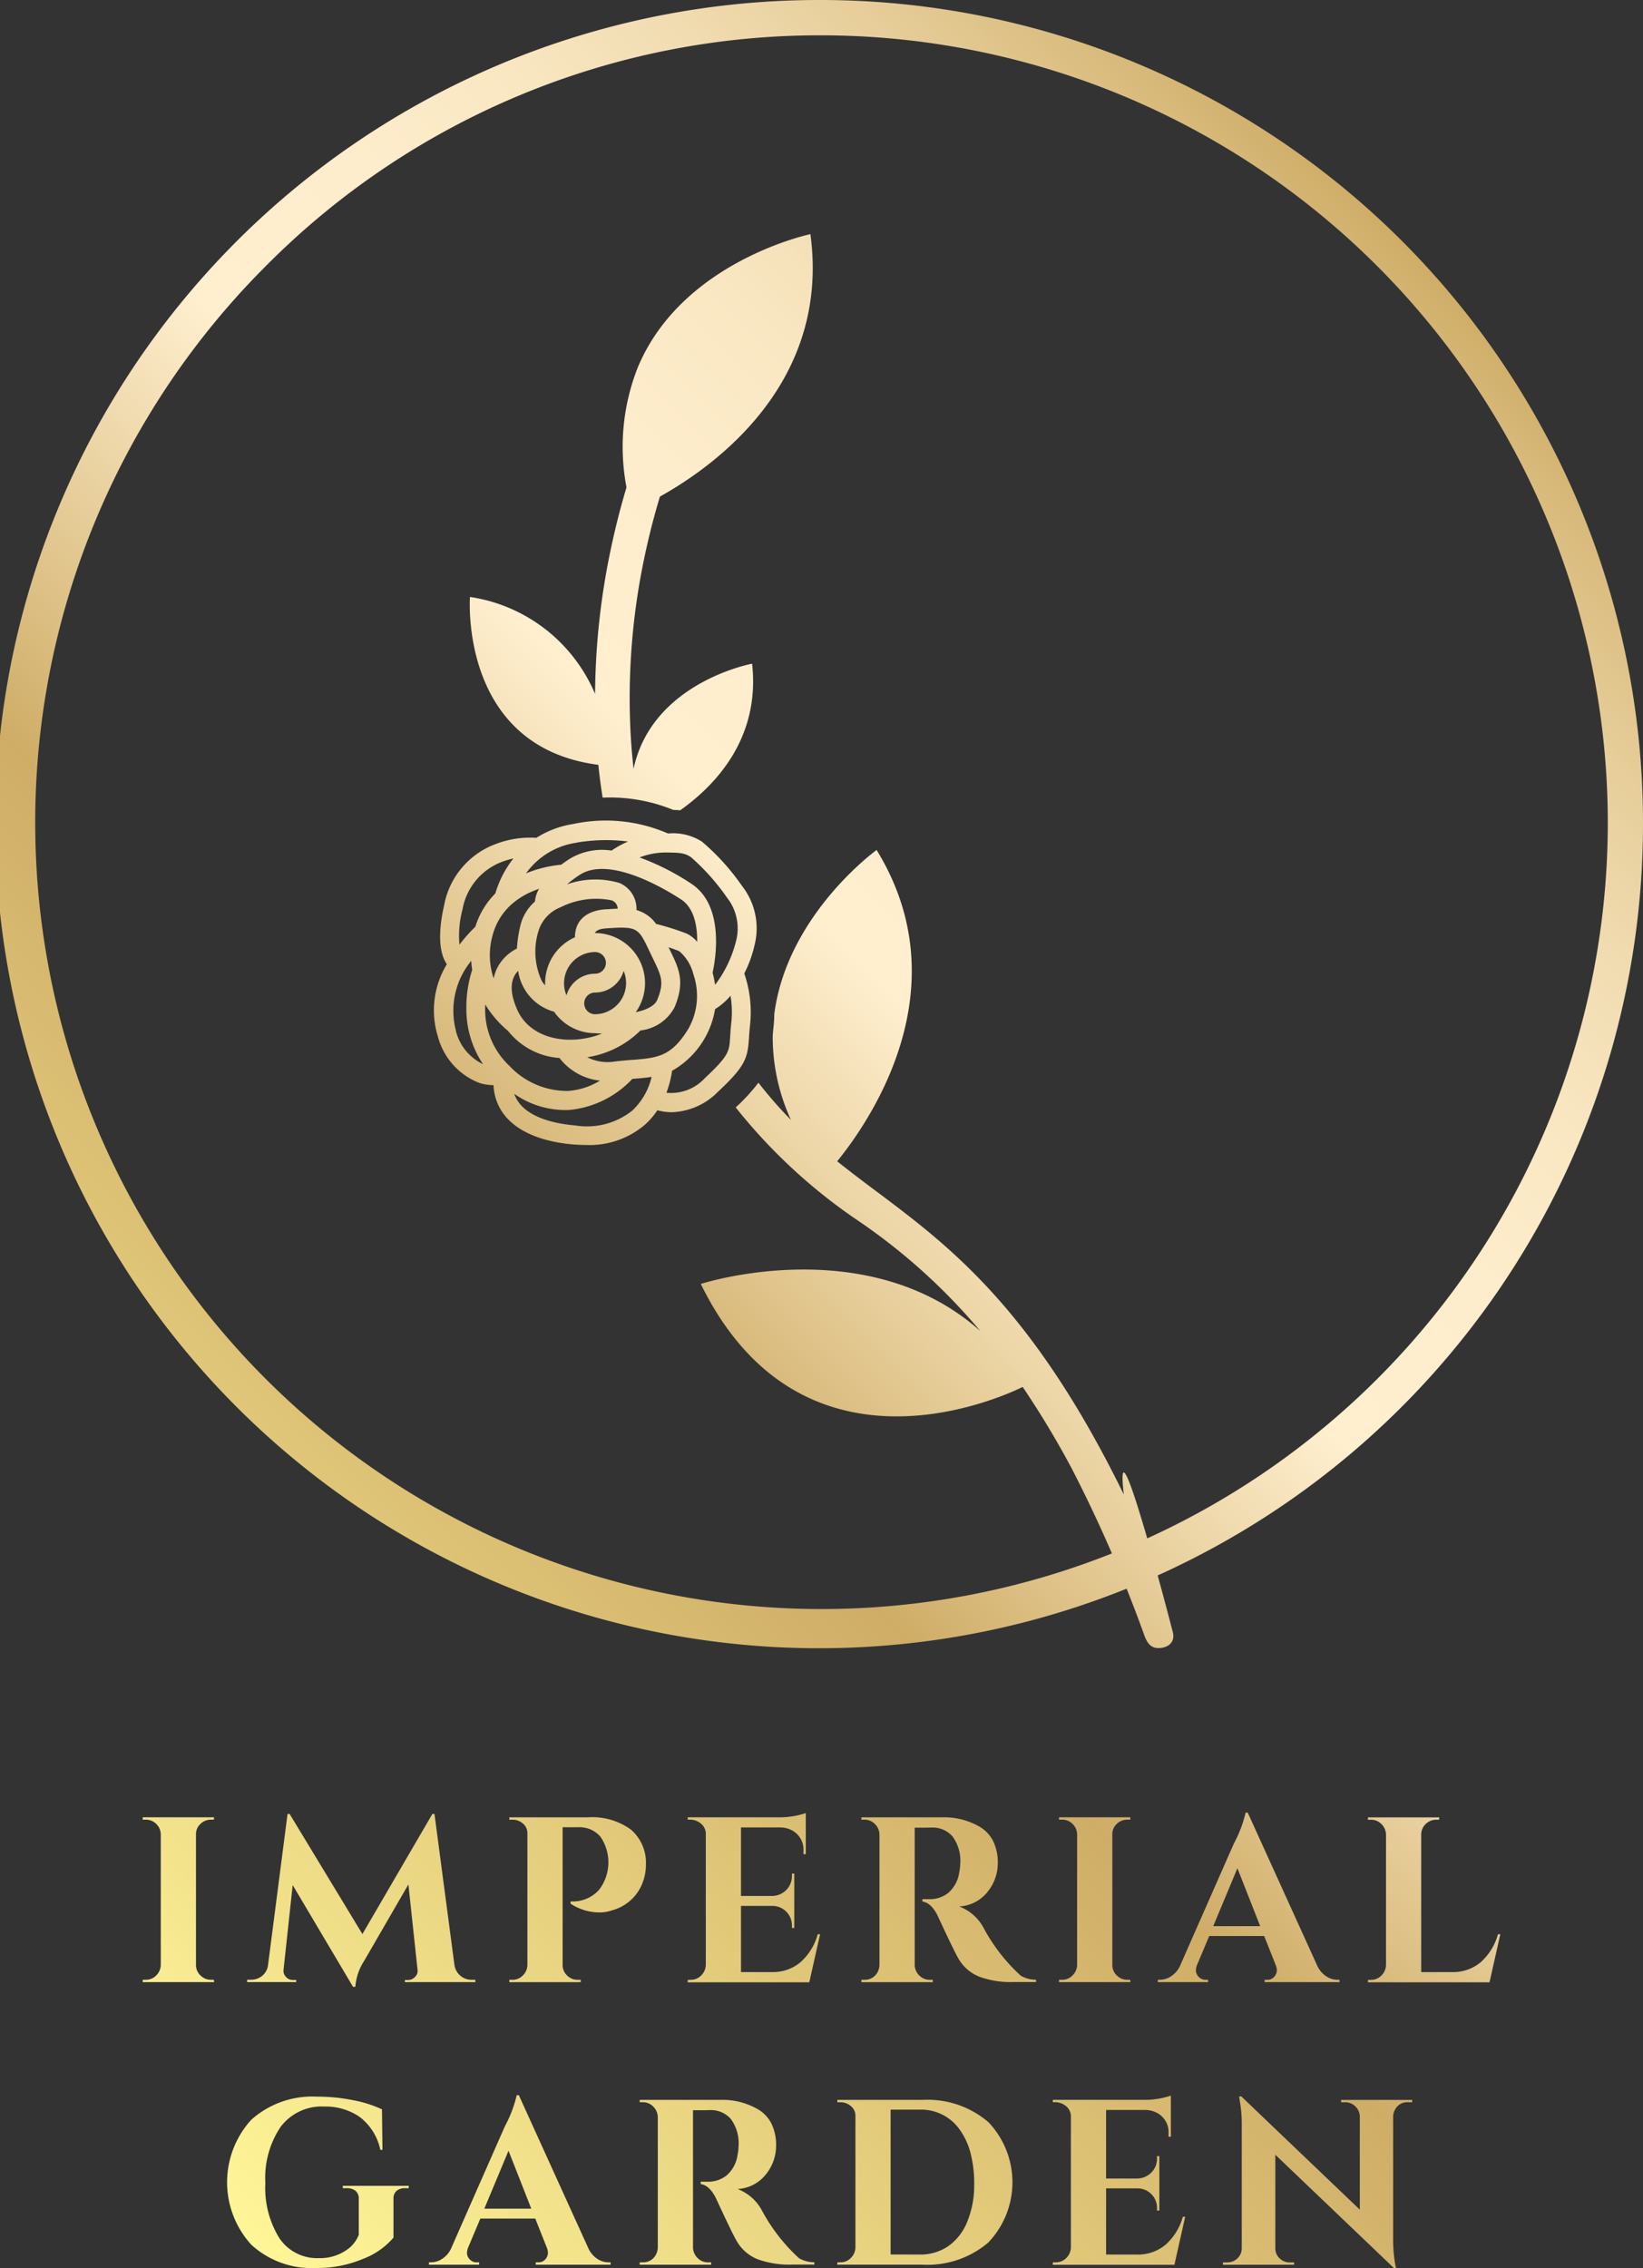 <svg data-name="Layer 1" xmlns="http://www.w3.org/2000/svg" viewBox="0 0 100 138"><rect x="0" y="0" width="100" height="138" fill="#333333" stroke="none"/><defs><linearGradient id="a" x1="2.429" y1="123.719" x2="98.408" y2="27.74" gradientUnits="userSpaceOnUse"><stop offset="0" stop-color="#fff698"/><stop offset=".4" stop-color="#cfad67"/><stop offset=".6" stop-color="#ffefcf"/><stop offset=".694" stop-color="#feedcc"/><stop offset=".77" stop-color="#f9e7c2"/><stop offset=".839" stop-color="#f1dcb1"/><stop offset=".904" stop-color="#e6cd99"/><stop offset=".967" stop-color="#d8ba7b"/><stop offset="1" stop-color="#cfad67"/></linearGradient></defs><path d="M50 2.149a47.927 47.927 0 0147.857 48 47.857 47.857 0 11-81.7-33.938A47.474 47.474 0 0150 2.149M50 0a50.145 50.145 0 1050 50.145A50.073 50.073 0 0050 0zm-4.411 63.112c.015-.219.031-.467.063-.758a7.179 7.179 0 00-.353-3.121 7.244 7.244 0 00.62-1.7 4.177 4.177 0 00-.768-3.642 13.853 13.853 0 00-2.431-2.683 3.285 3.285 0 00-2.065-.493 9.491 9.491 0 00-5.761-.579 5.9 5.9 0 00-2.251.844 5.821 5.821 0 00-2.455.37 4.934 4.934 0 00-3.159 3.741c-.195.868-.5 2.6.168 3.579a5.392 5.392 0 00-.537 4.43 4.168 4.168 0 002.533 2.8 3.122 3.122 0 00.845.13 3.134 3.134 0 00.552 1.663c1.15 1.663 3.745 1.975 5.078 1.975a5.188 5.188 0 003.574-1.224 4.645 4.645 0 00.771-.89 3.154 3.154 0 00.789.12h.082a4.114 4.114 0 002.824-1.253c1.692-1.578 1.798-2.051 1.881-3.309zm-5.113-11.24h.024c.858.006 1.175.022 1.564.291a13.567 13.567 0 012.182 2.45 3.032 3.032 0 01.545 2.678 7.331 7.331 0 01-1.137 2.457 1.778 1.778 0 01-.133.17 5.653 5.653 0 00-.15-.732c.172-.774.759-4.069-1.294-5.414a15.066 15.066 0 00-3.151-1.6 4.413 4.413 0 011.549-.3zm-4.164 4.9h-.107c.136-.257.546-.275.843-.294 1.93-.126 1.81.024 2.692 1.844.524 1.081.7 1.445.261 2.517-.138.337-.595.6-1.306.75a3.049 3.049 0 00-2.383-4.814zm-1.318.257a3.054 3.054 0 00-1.813 2.93 1.7 1.7 0 01-.2-.262 4.227 4.227 0 01-.175-3.146 2.259 2.259 0 011.3-1.341 4.807 4.807 0 013.115-.429.554.554 0 01.374.509c-.2.007-.4.02-.613.034-.126.005-1.975-.007-1.989 1.702zm1.224.9a.659.659 0 010 1.318 1.812 1.812 0 00-1.739 1.319 1.9 1.9 0 011.739-2.637zm-3.658-3.074a2.809 2.809 0 00-.877 1.42 8.135 8.135 0 00-.223 1.443 2.675 2.675 0 00-1.222 1.229 2.558 2.558 0 00-.192.586 4.427 4.427 0 01-.056-2.653 3.8 3.8 0 011.064-1.78l.02-.019a4.585 4.585 0 011.37-.861c.124-.051.246-.1.365-.138a1.816 1.816 0 00-.249.773zm-1.024 4.216a3.015 3.015 0 002.187 2.488 3.038 3.038 0 002.459 1.307c.051 0 .216.017.457.024-1.889.755-4.331.409-5.159-1.453-.414-.937-.501-1.791.057-2.366zm4.681 2.641a.659.659 0 010-1.318 1.81 1.81 0 001.74-1.318 1.9 1.9 0 01-1.74 2.636zm3.71-5.5a2.153 2.153 0 00-1.189-.836 1.7 1.7 0 00-1.05-1.654 5.179 5.179 0 00-3.178.088 6.484 6.484 0 01.785-.584c1.809-1.161 5.169.858 6.156 1.5.3.2 1 .76.983 2.583a1.858 1.858 0 00-.658-.51 15.54 15.54 0 00-1.849-.582zm-4.85-4.938a10.562 10.562 0 013.145-.07 6.044 6.044 0 00-1 .551 3.818 3.818 0 00-2.546.5q-.276.177-.518.36a7.454 7.454 0 00-2.115.515l-.027.012a4.568 4.568 0 013.061-1.863zm-6.928 4.068a3.8 3.8 0 012.4-2.9 4.75 4.75 0 01.7-.208 5.64 5.64 0 00-.253.342 6.269 6.269 0 00-.847 1.786 4.939 4.939 0 00-1.217 2.025 9.765 9.765 0 00-.967 1.092 6.034 6.034 0 01.184-2.132zm-.4 7.369a4.777 4.777 0 01.932-4.245q.017.271.06.54a7.411 7.411 0 00-.356 2.335 6 6 0 001.015 3.411 3.061 3.061 0 01-1.655-2.036zm3.311 2.193a4.675 4.675 0 01-1.522-3.781 6.431 6.431 0 001.39 1.611 4.374 4.374 0 003.125 1.642 3.586 3.586 0 002.463 1.377 4.292 4.292 0 01-1.923.627 4.819 4.819 0 01-3.537-1.471zm7.414 2.679a4.424 4.424 0 01-3.436.9c-1.725-.149-2.93-.645-3.487-1.435a1.973 1.973 0 01-.253-.493 5.407 5.407 0 003.369.981 6.032 6.032 0 003.818-1.888l.083-.007c.375-.031.739-.06 1.092-.116a4.076 4.076 0 01-1.19 2.063zm0-3.095c-.344.028-.7.057-1.094.107a2.689 2.689 0 01-1.636-.266 5.842 5.842 0 003.237-1.629 2.679 2.679 0 002.084-1.429c.675-1.646.212-2.419-.373-3.631.219.072.442.152.647.236a2.667 2.667 0 01.861 1.4 4.044 4.044 0 01-.309 3.331c-1.034 1.693-1.881 1.761-3.419 1.886zm4.454 1.084a2.8 2.8 0 01-2.367.918 6.085 6.085 0 00.343-1.336 5.293 5.293 0 002.617-3.75 4.045 4.045 0 00.942-.815 6 6 0 01.047 1.632c-.035.317-.052.578-.067.809-.062.902-.002 1.13-1.518 2.547zm-6.511-19.04c.035.344.108 1.04.262 2 .09 0 .182-.006.271-.006a10.184 10.184 0 014.031.756c.136 0 .278.01.422.021 2.212-1.573 4.87-4.433 4.374-8.919 0 0-6.086 1.117-7.216 6.394q-.144-1.275-.2-2.566a41.381 41.381 0 01.863-10.306c.281-1.342.606-2.579.942-3.691 3.383-1.885 10.38-6.935 9.159-15.968 0 0-7.818 1.631-10.512 8.123a13.137 13.137 0 00-.7 7.187l.017.1a46.733 46.733 0 00-.95 3.736 44.06 44.06 0 00-.962 8.83 9.83 9.83 0 00-7.613-5.9s-.68 9.114 7.809 10.214zM71.4 99.387c-.025-.141-3.648-14.088-3-8.451-5.539-11.312-10.595-15.1-15.08-18.462-.807-.6-1.594-1.2-2.366-1.812 2.11-2.6 7.524-10.6 2.4-18.943 0 0-5.445 3.924-6.229 9.99 0 .259-.017.526-.048.8-.022.2-.035.375-.047.547a12.1 12.1 0 001.109 5.086 25.588 25.588 0 01-1.978-2.265 11.127 11.127 0 01-1.383 1.505 33.352 33.352 0 007.285 6.781 36.5 36.5 0 017.6 6.823c-6.9-6.147-17.01-2.863-17.01-2.863 6.046 12.33 17.98 7.053 19.592 6.269a55.346 55.346 0 013 4.989 85.418 85.418 0 014.36 10c.179.54.4.9.9.9s1.003-.281.895-.894zM8.872 120.463a.865.865 0 00.636-.265.922.922 0 00.278-.638v-7.952a.9.9 0 00-.278-.63.878.878 0 00-.636-.258h-.186v-.143h4.343l-.014.143h-.171a.9.9 0 00-.643.258.835.835 0 00-.272.63v7.952a.858.858 0 00.272.638.888.888 0 00.643.265h.171l.014.143H8.686v-.143zm19.828 0h.229v.143h-4.286v-.129h.214a.591.591 0 00.414-.2.5.5 0 00.143-.415l-.557-5.2-2.685 4.638a3.331 3.331 0 00-.543 1.59h-.143l-3.672-6.19-.557 5.158a.52.52 0 00.143.423.534.534 0 00.414.193h.214v.129h-2.985v-.143h.229a1.05 1.05 0 00.693-.243 1 1 0 00.35-.659l1.186-9.184h.128l4.429 7.307 4.257-7.307h.129l1.214 9.184a1.056 1.056 0 00.364.659 1.031 1.031 0 00.678.246zm10.614-7.02a3.075 3.075 0 01-.257 1.246 2.733 2.733 0 01-1.8 1.547 2.268 2.268 0 01-.714.129 3.208 3.208 0 01-1.814-.53v-.143a2.131 2.131 0 001.729-.7 2.744 2.744 0 00.079-3.245 1.681 1.681 0 00-1.336-.566h-.957v8.381a.859.859 0 00.271.638.888.888 0 00.643.265h.186v.143H31v-.143h.186a.865.865 0 00.636-.265.924.924 0 00.278-.638v-8.009a.756.756 0 00-.271-.595.948.948 0 00-.643-.236H31v-.143h4.771a4 4 0 012.629.745 2.658 2.658 0 01.914 2.119zm2.729 7.02a.865.865 0 00.636-.265.924.924 0 00.279-.638v-7.98a.8.8 0 00-.214-.545 1.037 1.037 0 00-.7-.315h-.186v-.143h5.472a5.183 5.183 0 001.157-.107 4.832 4.832 0 00.557-.151v2.507l-.143-.014v-.158a1.331 1.331 0 00-.657-1.261 1.536 1.536 0 00-.743-.2H45.1v4.169h1.886a1.214 1.214 0 00.871-.365 1.191 1.191 0 00.343-.867V114h.143v3.31H48.2v-.11a1.186 1.186 0 00-1.186-1.232H45.1v4.026h1.871a2.607 2.607 0 001.75-.6 3.556 3.556 0 001.05-1.7h.143l-.657 2.923h-7.4v-.143zm14.286-9.255h-.657v8.353a.923.923 0 00.279.638.864.864 0 00.636.265h.186v.143h-4.344v-.143h.186a.868.868 0 00.786-.444 1.006 1.006 0 00.128-.444v-7.952a.924.924 0 00-.278-.638.866.866 0 00-.636-.265h-.186v-.143h4.9a4.319 4.319 0 012.343.6 2.152 2.152 0 01.771.838 2.986 2.986 0 01.286 1.4 2.752 2.752 0 01-.6 1.669 2.355 2.355 0 01-1.743.917 2.828 2.828 0 011.457 1.261 10.878 10.878 0 002.286 2.952 1.831 1.831 0 00.929.243v.143h-1.4a5.577 5.577 0 01-2.064-.33 2.56 2.56 0 01-1.293-1.16q-.272-.473-1.186-2.45-.4-.874-.972-.96v-.143h.443a1.788 1.788 0 001.136-.387 2.03 2.03 0 00.664-1.261 2.715 2.715 0 00.057-.473 2.5 2.5 0 00-.471-1.7 1.605 1.605 0 00-1.214-.537zm8.314 9.255a.865.865 0 00.636-.265.924.924 0 00.279-.638v-7.952a.9.9 0 00-.279-.63.877.877 0 00-.636-.258h-.186v-.143H68.8l-.014.143h-.171a.9.9 0 00-.643.258.835.835 0 00-.271.63v7.952a.859.859 0 00.271.638.888.888 0 00.643.265h.171l.014.143h-4.343v-.143zm16.757 0h.128v.143h-4.557v-.143h.129a.55.55 0 00.464-.193.607.607 0 00.15-.365.9.9 0 00-.071-.344l-.7-1.762H73.6l-.743 1.762a.982.982 0 00-.071.351.586.586 0 00.157.358.571.571 0 00.472.193h.114v.143h-3.058v-.143h.129a1.25 1.25 0 00.657-.2 1.522 1.522 0 00.543-.6l3.3-7.493a7.588 7.588 0 00.714-1.877h.129l4.243 9.341a1.557 1.557 0 00.543.623 1.242 1.242 0 00.671.206zm-7.557-3.263H76.7l-1.386-3.524zm9.6 3.267a.865.865 0 00.636-.265.924.924 0 00.279-.638v-7.937a.924.924 0 00-.279-.638.866.866 0 00-.636-.265h-.186v-.143H87.6l-.014.143h-.171a.889.889 0 00-.643.265.859.859 0 00-.271.638v8.367h1.871a2.607 2.607 0 001.75-.6 3.556 3.556 0 001.05-1.7h.143l-.657 2.923h-7.4v-.143zM19.222 138a5.444 5.444 0 01-3.922-1.411 5.642 5.642 0 010-7.615 5.581 5.581 0 014.007-1.4 10.886 10.886 0 012.214.222 7.166 7.166 0 011.729.552l.028 2.464h-.128a3.4 3.4 0 00-1.271-2.013 3.67 3.67 0 00-2.143-.623 3.12 3.12 0 00-2.657 1.239 5.545 5.545 0 00-.929 3.4 5.82 5.82 0 00.85 3.365 2.762 2.762 0 002.407 1.218 2.809 2.809 0 001.886-.645 1.971 1.971 0 00.543-.773v-2.192a.6.6 0 00-.193-.48.824.824 0 00-.55-.165h-.229V133h4.014v.143h-.214a.772.772 0 00-.529.165.608.608 0 00-.186.48v2.364a4.543 4.543 0 01-1.843 1.289 7.17 7.17 0 01-2.884.559zm17.814-.344h.128v.143h-4.556v-.143h.128a.55.55 0 00.464-.193.607.607 0 00.15-.365.9.9 0 00-.071-.344l-.7-1.762h-3.343l-.743 1.762a.982.982 0 00-.071.351.586.586 0 00.157.358.571.571 0 00.472.193h.114v.143h-3.057v-.143h.128a1.25 1.25 0 00.657-.2 1.522 1.522 0 00.543-.6l3.3-7.493a7.588 7.588 0 00.714-1.877h.129l4.243 9.341a1.557 1.557 0 00.543.623 1.242 1.242 0 00.671.206zm-7.557-3.267h2.857l-1.386-3.524zm13.357-5.989h-.657v8.353a.923.923 0 00.279.638.864.864 0 00.636.265h.186v.143h-4.344v-.143h.186a.868.868 0 00.786-.444 1.006 1.006 0 00.128-.444v-7.952a.924.924 0 00-.278-.638.866.866 0 00-.636-.265h-.186v-.143h4.9a4.319 4.319 0 012.343.6 2.152 2.152 0 01.771.838 2.986 2.986 0 01.286 1.4 2.752 2.752 0 01-.6 1.669 2.355 2.355 0 01-1.743.917 2.828 2.828 0 011.457 1.261 10.878 10.878 0 002.286 2.952 1.831 1.831 0 00.929.243v.143h-1.4a5.577 5.577 0 01-2.064-.33 2.56 2.56 0 01-1.293-1.16q-.272-.473-1.186-2.45-.4-.874-.972-.96v-.143h.443a1.788 1.788 0 001.136-.387 2.03 2.03 0 00.664-1.261 2.715 2.715 0 00.057-.473 2.5 2.5 0 00-.471-1.7 1.605 1.605 0 00-1.214-.537zm17.314.716a5.307 5.307 0 010 7.335 5.7 5.7 0 01-4 1.347h-5.186v-.143h.186a.865.865 0 00.636-.265.924.924 0 00.279-.638v-8.022a.732.732 0 00-.279-.58.955.955 0 00-.636-.236h-.186v-.143h5.186a5.7 5.7 0 014 1.346zm-4.186 8.066a3 3 0 001.779-.53 3.323 3.323 0 001.15-1.526 5.767 5.767 0 00.4-2.171 7.349 7.349 0 00-.236-2 4.273 4.273 0 00-.664-1.4 2.863 2.863 0 00-2.429-1.189h-1.757v8.811zm8.3.473a.865.865 0 00.636-.265.924.924 0 00.279-.638v-7.98a.8.8 0 00-.214-.545 1.037 1.037 0 00-.7-.315h-.186v-.143h5.471a5.183 5.183 0 001.157-.107 4.832 4.832 0 00.557-.151v2.507l-.143-.014v-.158a1.331 1.331 0 00-.657-1.261 1.536 1.536 0 00-.743-.2h-2.4v4.169h1.886a1.214 1.214 0 00.871-.365 1.191 1.191 0 00.343-.867v-.129h.143v3.31h-.143v-.115a1.186 1.186 0 00-1.186-1.232h-1.913v4.026h1.871a2.607 2.607 0 001.75-.6 3.556 3.556 0 001.05-1.7h.143l-.657 2.923h-7.4v-.143zm21.414-9.743a.829.829 0 00-.757.43.907.907 0 00-.129.43v7.393a8.632 8.632 0 00.129 1.619l.043.215h-.128l-7.214-6.891v5.692a.818.818 0 00.257.609.849.849 0 00.614.251h.271v.143h-4.328v-.143h.257a.865.865 0 00.628-.251.834.834 0 00.257-.623v-7.436a8.078 8.078 0 00-.129-1.576l-.028-.215h.129l7.214 6.891v-5.659a.887.887 0 00-.271-.623.85.85 0 00-.614-.251h-.257v-.143h4.328v.143z" fill="url(#a)"/></svg>